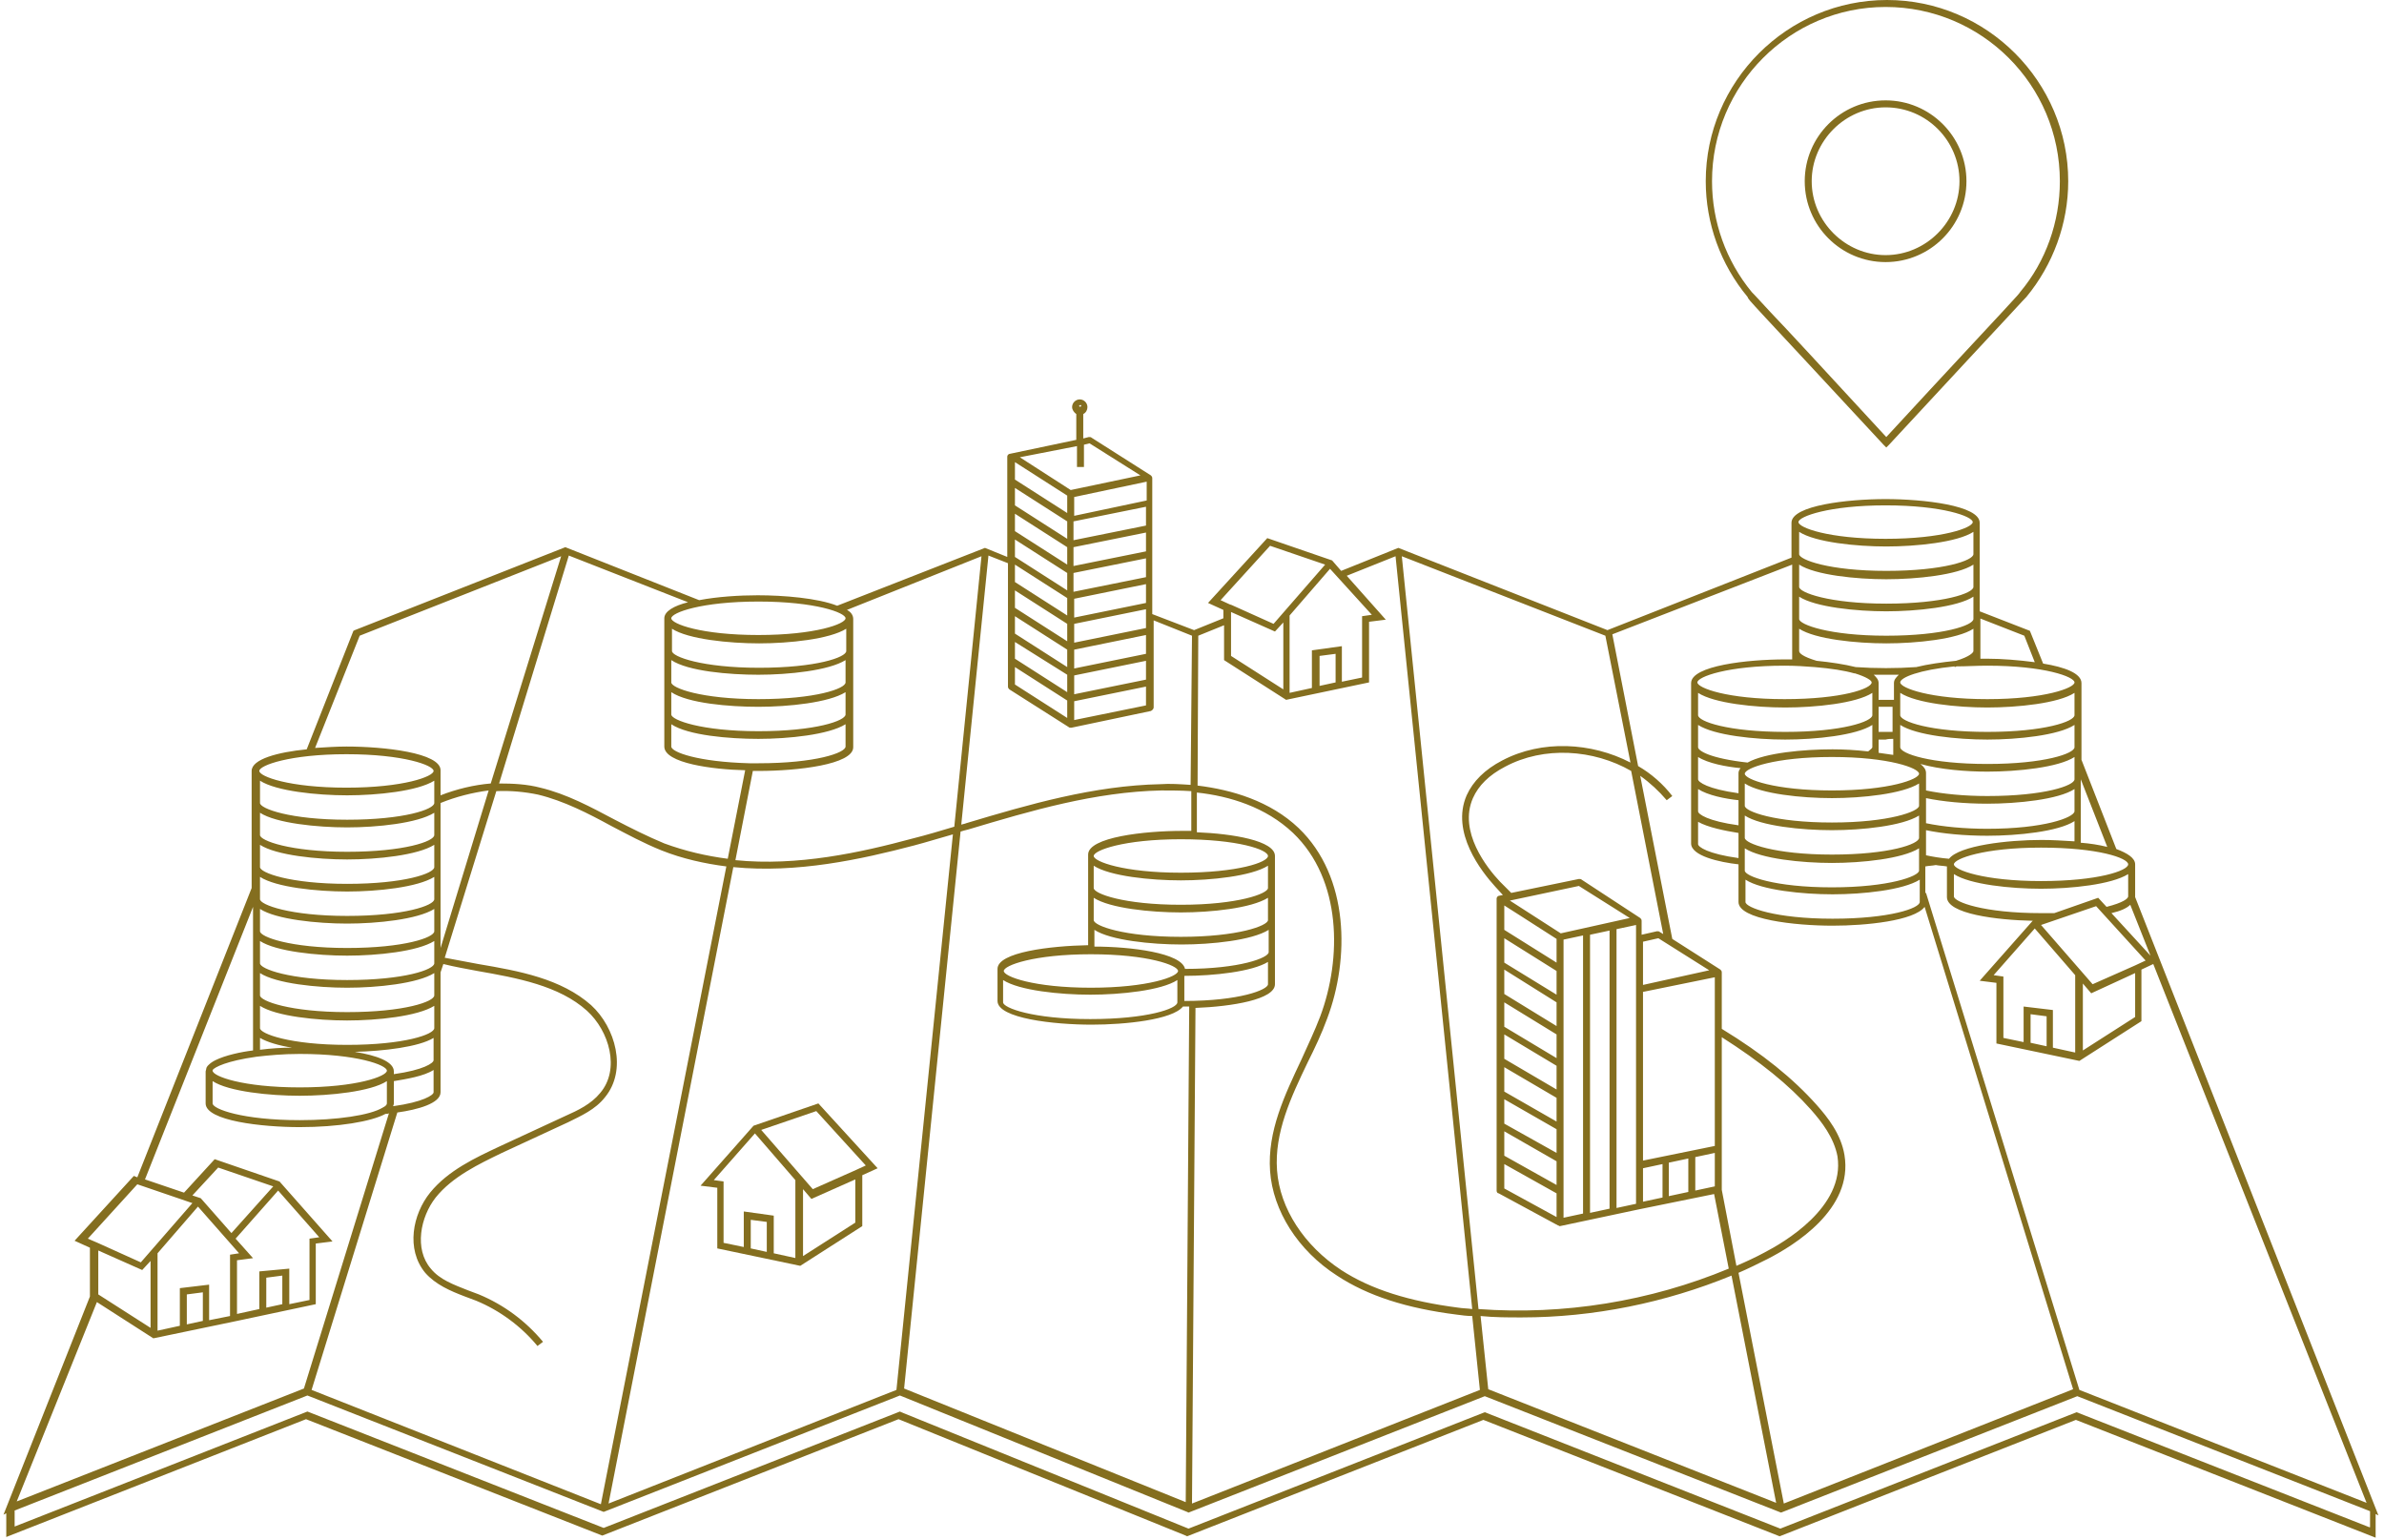 <svg width="342" height="221" viewBox="0 0 342 221" fill="none" xmlns="http://www.w3.org/2000/svg">
<path d="M270.5 37.6C276.9 37.6 282.1 32.4 282.1 26C282.1 19.6 276.9 14.4 270.5 14.4C264.1 14.4 258.9 19.6 258.9 26C258.9 32.4 264.1 37.6 270.5 37.6ZM270.5 15.4C276.4 15.4 281.1 20.2 281.1 26C281.1 31.8 276.3 36.6 270.5 36.6C264.7 36.6 259.9 31.8 259.9 26C259.9 20.2 264.7 15.4 270.5 15.4Z" fill="#846E1F"/>
<path d="M253.2 45.5C255.6 48.1 260.4 53.2 270.2 63.8L270.6 64.2L271 63.8C280.8 53.2 285.6 48.1 288 45.5C290.4 42.9 290.4 42.9 290.7 42.6C294.5 38 296.7 32.1 296.7 26C296.7 11.7 285 0 270.7 0C256.4 0 244.7 11.7 244.7 26C244.7 32 246.8 37.9 250.7 42.6C250.8 42.9 250.8 42.9 253.2 45.5ZM270.5 1C284.3 1 295.5 12.2 295.5 26C295.5 31.8 293.5 37.5 289.8 41.9C289.6 42.2 289.6 42.2 287.2 44.8C284.8 47.4 280.1 52.4 270.6 62.7C261.1 52.4 256.4 47.3 254 44.8C251.6 42.2 251.6 42.2 251.3 41.9C247.6 37.4 245.6 31.8 245.6 26C245.6 12.2 256.8 1 270.5 1Z" fill="#846E1F"/>
<path d="M108.1 161.5L100.5 170.1L102.9 170.4V179.1L114.8 181.6L123.7 175.9V168.6L125.9 167.6L117.4 158.3L108.1 161.5ZM110 179.6L107.7 179.1V175L110 175.3V179.6ZM114.2 180.5L111 179.8V174.4L106.7 173.8V178.9L103.8 178.3V169.5L102.4 169.3L108.3 162.6L114.1 169.3V180.5H114.2ZM122.7 175.4L115.2 180.2V170.6L116.4 172L122.7 169.2V175.4ZM122.9 167.8L116.6 170.6L109.2 162.1L117.1 159.4L124.2 167.2L122.9 167.8Z" fill="#846E1F"/>
<path d="M306.3 128.7C306.3 128.6 306.3 128.6 306.3 128.7V124C306.3 123.1 305.2 122.4 303.6 121.8L298.6 109V98C298.6 96.6 296.2 95.7 293.1 95.2L291.2 90.5L284 87.7V75C284 72.5 275.9 71.6 270.5 71.6C265.1 71.6 257 72.5 257 75V80L230.6 90.4L200.6 78.6L192.4 81.9L191.1 80.4L181.8 77.2L173.3 86.5L175.5 87.5V88.7L171.3 90.4L165.3 88.1V68.6C165.3 68.4 165.2 68.3 165.1 68.2L156.6 62.8C156.5 62.7 156.4 62.7 156.2 62.7L155.4 62.9V59.4C155.8 59.2 156 58.8 156 58.4C156 57.8 155.5 57.3 154.9 57.3C154.3 57.3 153.8 57.8 153.8 58.4C153.8 58.8 154.1 59.2 154.4 59.4V63.1L144.9 65.1C144.7 65.1 144.5 65.3 144.5 65.5V65.6V79.9L141.3 78.6L120.1 86.9C117.3 85.8 112.4 85.4 108.7 85.4C106.1 85.4 102.9 85.6 100.3 86.1L81.1 78.5L50.9 90.4L50.7 90.5L44 107.5C39.9 107.9 36.1 108.9 36.1 110.6V127.4L19.7 168.9L19.2 168.7L10.7 178L12.9 179V186L0.5 217.3L0.9 217.1V220.5L43.9 203.6L86.4 220.3L128.9 203.6L170.1 220.3L170.3 220.4L212.8 203.7L255.3 220.4L297.8 203.7L340.8 220.6V217.2L341.2 217.4L306.3 128.7ZM339.5 215.6L298.3 199.4L276.3 128.1H276.2V124.3C276.7 124.2 277.2 124.2 277.7 124.1C278.2 124.2 278.7 124.2 279.3 124.3V128.7C279.3 131.1 286.4 132 291.7 132.1H291.6L284 140.7L286.4 141V149.7L298.3 152.2L307.2 146.5V139.1L308.9 138.3L339.5 215.6ZM243.6 116.4V113.2C245 114.1 247.5 114.6 249.4 114.8V118.4C245 117.8 243.6 116.8 243.6 116.4ZM249.4 119.5V123.1C245 122.5 243.6 121.5 243.6 121.1V117.9C245 118.7 247.5 119.2 249.4 119.5ZM243.6 111.8V108.6C245 109.5 247.6 110 249.7 110.2C249.5 110.4 249.4 110.7 249.4 110.9V113.8C245 113.2 243.6 112.2 243.6 111.8ZM243.6 107.2V104C245.9 105.5 251.8 106.1 256.1 106.1C260.4 106.1 266.3 105.5 268.6 104V107.2C268.6 107.3 268.4 107.5 268 107.8C266.2 107.6 264.5 107.5 262.9 107.5C258.8 107.5 253.2 108 250.7 109.4C245.3 108.8 243.6 107.7 243.6 107.2ZM243.6 102.6V99.4C245.9 100.9 251.8 101.5 256.1 101.5C260.4 101.5 266.3 100.9 268.6 99.4V102.6C268.6 103.5 264.3 105 256.1 105C247.9 105 243.6 103.5 243.6 102.6ZM250.4 126.2C252.7 127.7 258.6 128.3 262.9 128.3C267.2 128.3 273 127.7 275.4 126.2V129.4C275.4 130.3 271.1 131.8 262.9 131.8C254.7 131.8 250.4 130.2 250.4 129.4V126.2ZM262.8 127.3C254.6 127.3 250.3 125.7 250.3 124.9V121.7C252.6 123.2 258.5 123.8 262.8 123.8C267.1 123.8 272.9 123.2 275.3 121.7V124.9C275.3 125.7 271 127.3 262.8 127.3ZM262.8 122.6C254.6 122.6 250.3 121 250.3 120.2V117C252.6 118.5 258.5 119.1 262.8 119.1C267.1 119.1 272.9 118.5 275.3 117V120.2C275.3 121.1 271 122.6 262.8 122.6ZM262.8 118C254.6 118 250.3 116.4 250.3 115.6V112.4C252.6 113.9 258.5 114.5 262.8 114.5C267.1 114.5 272.9 113.9 275.3 112.4V115.6C275.3 116.4 271 118 262.8 118ZM262.8 113.4C254.6 113.4 250.3 111.8 250.3 111C250.3 110.2 254.6 108.6 262.8 108.6C271 108.6 275.3 110.2 275.3 111C275.3 111.8 271 113.4 262.8 113.4ZM269.5 105V101.4C269.8 101.4 270.2 101.4 270.5 101.4C270.9 101.4 271.2 101.4 271.5 101.4V105C270.9 105 270.2 105 269.5 105ZM271.6 106V108.3C270.9 108.2 270.2 108.1 269.5 108V106.1C269.8 106.1 270.2 106.1 270.5 106.1C270.9 106 271.2 106 271.6 106ZM269.5 100.4V98C269.5 97.5 269.2 97.2 268.8 96.8C269.4 96.8 270 96.8 270.6 96.8C271.2 96.8 271.8 96.8 272.4 96.8C272 97.2 271.7 97.5 271.7 98V100.4C270.9 100.4 270.2 100.4 269.5 100.4ZM272.6 107.2V104C274.9 105.5 280.8 106.1 285.1 106.1C289.4 106.1 295.3 105.5 297.6 104V107.2C297.6 108.1 293.3 109.6 285.1 109.6C276.9 109.6 272.6 108.1 272.6 107.2ZM272.6 102.6V99.4C274.9 100.9 280.8 101.5 285.1 101.5C289.4 101.5 295.3 100.9 297.6 99.4V102.6C297.6 103.5 293.3 105 285.1 105C276.9 105 272.6 103.5 272.6 102.6ZM285.1 110.7C289.4 110.7 295.3 110.1 297.6 108.6V111.8C297.6 112.7 293.3 114.2 285.1 114.2C281.8 114.2 278.7 113.9 276.3 113.4V110.9C276.3 110.4 276 110 275.5 109.6C278.3 110.4 282.1 110.7 285.1 110.7ZM300.2 141.2L292.8 132.7L300.7 130L307.8 137.8L306.3 138.5L300.2 141.2ZM306.3 139.6V145.9L298.8 150.7V141.1L300 142.5L306.3 139.6ZM290.3 144.4V149.5L287.4 148.9V140.1L286 139.9L291.9 133.2L297.7 139.9V151L294.5 150.3V144.9L290.3 144.4ZM293.6 145.8V150.1L291.3 149.6V145.5L293.6 145.8ZM301 128.8L294.7 131C294.1 131 293.4 131 292.8 131C284.6 131 280.3 129.4 280.3 128.6V125.4C282.6 126.9 288.5 127.5 292.8 127.5C297.1 127.5 302.9 126.9 305.3 125.4V128.6C305.3 128.9 304.6 129.5 302.2 130.1L301 128.8ZM279.6 123.2C278.4 123.1 277.2 122.9 276.3 122.7V119.1C278.7 119.6 281.8 119.9 285.1 119.9C289.4 119.9 295.3 119.3 297.6 117.8V120.7C296 120.6 294.3 120.5 292.9 120.5C288 120.5 281.1 121.3 279.6 123.2ZM285.1 118.9C281.8 118.9 278.7 118.6 276.3 118.1V114.5C278.7 115 281.8 115.3 285.1 115.3C289.4 115.3 295.3 114.7 297.6 113.2V116.4C297.5 117.3 293.2 118.9 285.1 118.9ZM308.5 137.1L302.9 131C304.2 130.7 305.1 130.3 305.6 129.8L308.5 137.1ZM298.5 111.8L302.3 121.5C301.1 121.2 299.8 121 298.5 120.9V111.8ZM305.3 124C305.3 124.9 301 126.4 292.8 126.4C284.6 126.4 280.3 124.8 280.3 124C280.3 123.2 284.6 121.6 292.8 121.6C301 121.6 305.3 123.1 305.3 124ZM284 88.7L290.4 91.2L291.9 95C289.6 94.7 287.2 94.5 285.1 94.5C284.8 94.5 284.4 94.5 284.1 94.5V88.7H284ZM285.1 95.5C293.3 95.5 297.6 97.1 297.6 97.9C297.6 98.7 293.3 100.3 285.1 100.3C276.9 100.3 272.6 98.7 272.6 97.9C272.6 97.2 275.3 96.1 280.4 95.6V95.7C280.5 95.7 280.6 95.6 280.7 95.6C282.1 95.6 283.5 95.5 285.1 95.5ZM270.5 72.5C278.7 72.5 283 74.1 283 74.9C283 75.7 278.7 77.3 270.5 77.3C262.3 77.3 258 75.7 258 74.9C258 74.1 262.4 72.5 270.5 72.5ZM258.1 76.3C260.4 77.8 266.3 78.4 270.6 78.4C274.9 78.4 280.8 77.8 283.1 76.3V79.5C283.1 80.4 278.8 81.9 270.6 81.9C262.4 81.9 258.1 80.3 258.1 79.5V76.3ZM258.1 81C260.4 82.5 266.3 83.1 270.6 83.1C274.9 83.1 280.8 82.5 283.1 81V84.2C283.1 85.1 278.8 86.6 270.6 86.6C262.4 86.6 258.1 85 258.1 84.2V81ZM258.1 85.6C260.4 87.1 266.3 87.7 270.6 87.7C274.9 87.7 280.8 87.1 283.1 85.6V88.8C283.1 89.7 278.8 91.2 270.6 91.2C262.4 91.2 258.1 89.6 258.1 88.8V85.6ZM258.1 90.2C260.4 91.7 266.3 92.3 270.6 92.3C274.9 92.3 280.8 91.7 283.1 90.2V93.4C283.1 93.6 282.6 94.2 280.6 94.8C278.6 95 276.5 95.3 274.9 95.7C272.1 95.9 269 95.9 266.2 95.7C264.6 95.3 262.6 95 260.6 94.8C258.6 94.2 258.1 93.7 258.1 93.4V90.2ZM260.3 95.7C262.7 95.9 264.6 96.2 266 96.6H266.1C267.7 97.1 268.5 97.6 268.5 97.9C268.5 98.8 264.2 100.3 256 100.3C247.8 100.3 243.5 98.7 243.5 97.9C243.5 97.1 247.8 95.5 256 95.5C257.6 95.5 259 95.6 260.3 95.7ZM257.1 81V94.6C256.7 94.6 256.4 94.6 256.1 94.6C250.7 94.6 242.6 95.5 242.6 98V121C242.6 122.8 246.7 123.7 249.4 124V129.4C249.4 131.9 257.5 132.8 262.9 132.8C267.7 132.8 274.6 132.1 276.1 130.1L297.4 199.3L255.9 215.7L249.4 182.6C250.8 182 252.2 181.3 253.6 180.6C257.3 178.7 265.9 173.5 264.6 165.7C264.1 162.7 262.2 160.3 260.6 158.5C257.2 154.7 252.9 151.2 247 147.6V139.5C247 139.3 246.9 139.2 246.8 139.1L239.9 134.7L235.3 111.3C236.7 112.3 238 113.5 239.1 114.8L239.9 114.2C238.6 112.5 236.9 111 235 109.9L231.3 91L257.1 81ZM254.8 215.6L213.5 199.3L212.4 188.8C214.4 189 216.3 189 218.3 189C228.6 189 238.9 186.9 248.4 183L254.8 215.6ZM247 170.7V148.8C252.5 152.3 256.6 155.6 259.8 159.2C261.3 160.9 263.1 163.2 263.6 165.9C264.7 173.2 255.8 178.3 253.1 179.7C251.8 180.4 250.5 181 249.1 181.6L247 170.7ZM223.9 133.9L216.6 129.2L226.5 127.1L233.8 131.7L223.9 133.9ZM218 131.3L223.3 134.7V138.1L215.8 133.4V129.9L218 131.3ZM223.3 139.3V142.7L215.8 138.1V134.6L223.3 139.3ZM223.3 143.8V147.2L215.8 142.6V139.1L223.3 143.8ZM223.3 148.4V151.8L215.8 147.3V143.8L223.3 148.4ZM223.3 152.9V156.3L215.8 151.9V148.4L223.3 152.9ZM223.3 157.5V160.9L215.8 156.6V153.1L223.3 157.5ZM223.3 162V165.4L215.8 161.2V157.7L223.3 162ZM223.3 166.6V170L215.8 165.8V162.3L223.3 166.6ZM223.3 171.2V174.6L215.8 170.5V167L223.3 171.2ZM224.3 134.8L227.1 134.2V174.1L224.3 174.7V134.8ZM228.1 134.1L230.9 133.5V173.4L228.1 174V134.1ZM231.9 133.3L234.7 132.7V172.7L231.9 173.3V133.3ZM226.9 126.2C226.8 126.1 226.7 126.1 226.5 126.1L216.8 128.1C216.3 127.6 215.7 127 215.2 126.5C213.3 124.5 209.2 119.3 211.3 114.5C212.1 112.7 213.6 111.2 215.9 110C221.5 107 228.6 107.5 234 110.6L238.6 134L238.1 133.7C238 133.6 237.9 133.6 237.7 133.6L235.5 134.1V132.1C235.5 131.9 235.4 131.8 235.3 131.7L226.9 126.2ZM246 164.4L235.7 166.5V142.3L246 140.2V164.4ZM235.7 141.3V135.1L237.9 134.6L245.2 139.2L235.7 141.3ZM235.7 167.6L238.5 167V171.8L235.7 172.4V167.6ZM239.4 166.8L242.2 166.2V171L239.4 171.6V166.8ZM243.2 166L246 165.4V170.2L243.2 170.8V166ZM230.3 91.2L233.9 109.4C228.3 106.5 221.2 106.1 215.5 109.1C213 110.4 211.3 112.1 210.4 114.1C208.1 119.4 212.5 125 214.5 127.2C214.9 127.6 215.2 128 215.6 128.4L215.1 128.5C214.9 128.5 214.7 128.7 214.7 128.9V129V170.8C214.7 171 214.8 171.2 215 171.2L223.5 175.8C223.6 175.8 223.7 175.9 223.7 175.9H223.8L235.1 173.5L245.9 171.3L248 182C236.7 186.7 224.3 188.7 212.1 187.8L201.1 79.8L230.3 91.2ZM196.8 88.2L195.4 88.4V97.2L192.5 97.8V92.7L188.2 93.3V98.7L185 99.4V88.3L190.8 81.6L196.8 88.2ZM191.6 93.8V97.9L189.3 98.4V94.1L191.6 93.8ZM175.1 86.1L182.2 78.3L190.1 81L182.7 89.5L176.7 86.8L176.4 86.7L175.1 86.1ZM184.1 89.3V98.9L176.6 94.1V87.8L182.9 90.6L184.1 89.3ZM171.9 91.2L175.6 89.7V94.7L184.5 100.4L196.4 97.9V89.2L198.8 88.9L193.2 82.6L200.2 79.8L211.2 187.8C210.5 187.7 209.8 187.7 209.2 187.6C202.2 186.7 196.7 185 192.4 182.2C187.1 178.7 183.6 173.4 183.2 167.9C182.8 162.5 185.2 157.4 187.6 152.4C188.6 150.4 189.6 148.3 190.4 146.1C193.6 137.6 193.6 125.8 186.3 118.8C182.2 114.9 176.7 113.3 171.8 112.7L171.9 91.2ZM171.7 113.7C176.4 114.2 181.6 115.8 185.5 119.5C192.5 126.2 192.5 137.5 189.4 145.8C188.6 147.9 187.6 150 186.7 152C184.3 157.1 181.8 162.3 182.2 168C182.6 173.7 186.2 179.4 191.8 183C196.2 185.9 201.8 187.7 209 188.6C209.7 188.7 210.5 188.8 211.2 188.8L212.3 199.4L171 215.7L171.5 144.6C176.7 144.4 182.9 143.4 182.9 141.2V122.8C182.9 120.6 176.8 119.6 171.7 119.4V113.7ZM56.5 154.1V153.7C56.5 152.3 54 151.4 50.9 150.9C55 150.8 60.1 150.2 62.2 148.9V152.1C62.2 152.5 60.8 153.5 56.5 154.1ZM62.2 153.5V156.7C62.2 157.1 60.7 158.1 56.4 158.7C56.4 158.6 56.5 158.5 56.5 158.3V155.1C58.3 154.8 60.8 154.4 62.2 153.5ZM57 159.6C59.9 159.2 63.2 158.3 63.2 156.7V139.5L63.6 138.3C65.2 138.7 66.9 139 68.5 139.3C74.2 140.3 80.2 141.4 84.2 145C87.4 147.9 89 153.4 86.1 156.8C84.8 158.4 82.9 159.3 81.1 160.1L71.6 164.5C68.2 166.1 64.3 167.9 61.7 171.1C59.2 174.2 58.2 179.2 61 182.6C62.5 184.3 64.6 185.2 66.7 186C67.2 186.2 67.8 186.4 68.3 186.6C71.7 188 74.8 190.3 77.1 193.1L77.9 192.5C75.4 189.5 72.3 187.2 68.7 185.7C68.2 185.5 67.6 185.3 67.1 185.1C65.1 184.3 63.1 183.6 61.8 182C59.4 179.2 60.3 174.6 62.5 171.8C64.9 168.8 68.7 167 72 165.4L81.5 161C83.3 160.1 85.4 159.2 86.8 157.4C90 153.5 88.3 147.4 84.8 144.2C80.5 140.4 74.5 139.3 68.6 138.3C67 138 65.4 137.7 63.8 137.4L71.2 113.5C73.2 113.4 75.3 113.6 77.2 114C80.9 114.9 84.4 116.7 87.7 118.5C90 119.7 92.4 121 94.9 122C97.9 123.2 101.1 123.9 104.2 124.3L86.2 215.8L44.7 199.4L57 159.6ZM63.2 136V133.6V115.2C65.4 114.3 67.8 113.7 70.1 113.4L63.2 136ZM105.2 124.4C114.3 125.3 123.5 123.3 131.1 121.3C133 120.8 134.9 120.2 136.7 119.7L128.6 199.4L87.3 215.7L105.2 124.4ZM137.8 119.3C138.1 119.2 138.5 119.1 138.9 119C147.9 116.3 157.1 113.6 166.6 113.4C167.9 113.4 169.4 113.4 170.9 113.5V119.2C170.5 119.2 170 119.2 169.6 119.2C164.2 119.2 156.1 120.1 156.1 122.6V135.6C150.7 135.7 143.1 136.6 143.1 139V143.6C143.1 146.1 151.2 147 156.6 147C161.4 147 168.2 146.3 169.7 144.4C170 144.4 170.3 144.4 170.6 144.4L170.1 215.5L129.7 199.2L137.8 119.3ZM156.5 141.7C148.3 141.7 144 140.1 144 139.3C144 138.5 148.3 136.9 156.5 136.9C164.7 136.9 169 138.5 169 139.3C169 140.1 164.7 141.7 156.5 141.7ZM168.9 140.6V143.8C168.9 144.7 164.6 146.2 156.4 146.2C148.2 146.2 143.9 144.6 143.9 143.8V140.6C146.2 142.1 152.1 142.7 156.4 142.7C160.7 142.7 166.6 142.1 168.9 140.6ZM157 135.8V133.4C159.3 134.9 165.2 135.5 169.5 135.5C173.8 135.5 179.6 134.9 182 133.4V136.6C182 137.4 177.9 139 170 139C169.5 136.7 162.2 135.8 157 135.8ZM169.4 134.4C161.2 134.4 156.9 132.8 156.9 132V128.8C159.2 130.3 165.1 130.9 169.4 130.9C173.7 130.9 179.5 130.3 181.9 128.8V132C181.9 132.8 177.6 134.4 169.4 134.4ZM169.4 129.8C161.2 129.8 156.9 128.2 156.9 127.4V124.2C159.2 125.7 165.1 126.3 169.4 126.3C173.7 126.3 179.5 125.7 181.9 124.2V127.4C181.9 128.2 177.6 129.8 169.4 129.8ZM169.9 143.6V140C174.1 140 179.6 139.4 181.9 138V141.2C181.9 142 177.8 143.6 169.9 143.6ZM181.9 122.8C181.9 123.7 177.6 125.2 169.4 125.2C161.2 125.2 156.9 123.6 156.9 122.8C156.9 122 161.2 120.4 169.4 120.4C177.6 120.4 181.9 121.9 181.9 122.8ZM153.1 71.1V73.6L145.6 68.8V66.3L153.1 71.1ZM153.1 74.8V77.3L145.6 72.5V70L153.1 74.8ZM153.1 78.5V81L145.6 76.2V73.7L153.1 78.5ZM153.1 82.2V84.7L145.6 79.9V77.4L153.1 82.2ZM153.1 85.8V88.3L145.6 83.5V81L153.1 85.8ZM153.1 89.5V92L145.6 87.2V84.7L153.1 89.5ZM153.1 93.2V95.7L145.6 90.9V88.4L153.1 93.2ZM153.1 96.8V99.3L145.6 94.5V92.1L153.1 96.8ZM153.1 100.5V103L145.6 98.2V95.7L153.1 100.5ZM164.4 101.2L154.1 103.3V100.6L164.4 98.5V101.2ZM164.4 97.5L154.1 99.6V96.9L164.4 94.8V97.5ZM164.4 93.8L154.1 95.9V93.2L164.4 91.1V93.8ZM164.4 90.1L154.1 92.2V89.5L164.4 87.4V90.1ZM164.4 86.5L154.1 88.6V85.9L164.4 83.8V86.5ZM164.4 82.8L154 84.9V82.2L164.4 80.1V82.8ZM164.4 79.1L154 81.2V78.5L164.4 76.4V79.1ZM164.4 75.4L154 77.5V74.8L164.4 72.7V75.4ZM164.5 71.8L154.1 74V71.3L164.5 69.1V71.8ZM155 58.1C155.1 58.1 155.1 58.2 155.1 58.2C155.1 58.4 154.8 58.4 154.8 58.2C154.9 58.2 154.9 58.1 155 58.1ZM154.5 64V67H155.5V63.8L156.3 63.6L163.6 68.2L153.6 70.3L146.3 65.6L154.5 64ZM141.8 79.7L144.6 80.8V98.5C144.6 98.7 144.7 98.8 144.8 98.9L153.3 104.3C153.4 104.4 153.5 104.4 153.6 104.4H153.7L165.1 102C165.3 101.9 165.5 101.7 165.5 101.5V89L171 91.2L170.8 112.6C169.3 112.5 167.8 112.4 166.5 112.5C156.9 112.7 147.6 115.4 138.6 118.1C138.4 118.2 138.2 118.2 137.9 118.3L141.8 79.7ZM140.8 79.8L136.9 118.6C134.9 119.2 132.9 119.8 130.9 120.3C123.5 122.3 114.4 124.3 105.5 123.4L108 110.6C108.3 110.6 108.6 110.6 108.9 110.6C114.3 110.6 122.4 109.7 122.4 107.2V88.8C122.4 88.3 122.1 87.8 121.5 87.5L140.8 79.8ZM108.8 96.8C113.1 96.8 118.9 96.2 121.3 94.7V97.9C121.3 98.8 117 100.3 108.8 100.3C100.6 100.3 96.3 98.7 96.3 97.9V94.7C98.7 96.3 104.6 96.8 108.8 96.8ZM96.4 93.4V90.2C98.7 91.7 104.6 92.3 108.9 92.3C113.2 92.3 119 91.7 121.4 90.2V93.4C121.4 94.3 117.1 95.8 108.9 95.8C100.7 95.8 96.4 94.2 96.4 93.4ZM108.8 101.4C113.1 101.4 118.9 100.8 121.3 99.3V102.5C121.3 103.4 117 104.9 108.8 104.9C100.6 104.9 96.3 103.3 96.3 102.5V99.3C98.7 100.9 104.6 101.4 108.8 101.4ZM108.8 106C113.1 106 118.9 105.4 121.3 103.9V107.1C121.3 108 117 109.5 108.8 109.5C108.4 109.5 107.9 109.5 107.5 109.5C100.1 109.3 96.3 107.9 96.3 107.1V103.9C98.7 105.5 104.6 106 108.8 106ZM108.8 86.3C117 86.3 121.3 87.9 121.3 88.7C121.3 89.5 117 91.1 108.8 91.1C100.6 91.1 96.3 89.5 96.3 88.7C96.3 87.9 100.6 86.3 108.8 86.3ZM81.6 79.7L98.7 86.4C96.7 86.9 95.3 87.7 95.3 88.7V107.1C95.3 109.5 102.3 110.4 106.9 110.5L104.4 123.2C101.3 122.8 98.3 122.1 95.3 121C92.9 120 90.5 118.8 88.2 117.6C84.8 115.8 81.3 113.9 77.5 113C75.6 112.5 73.6 112.4 71.6 112.4L81.6 79.7ZM51.6 91.2L80.5 79.8L70.4 112.4C68 112.6 65.5 113.2 63.2 114.1V110.5C63.2 108 55.1 107.1 49.7 107.1C48.3 107.1 46.8 107.2 45.2 107.3L51.6 91.2ZM49.7 108.2C57.9 108.2 62.2 109.8 62.2 110.6C62.2 111.4 57.9 113 49.7 113C41.5 113 37.2 111.4 37.2 110.6C37.2 109.8 41.6 108.2 49.7 108.2ZM37.3 112C39.6 113.5 45.5 114.1 49.8 114.1C54.1 114.1 59.9 113.5 62.3 112V115.2C62.3 116.1 58 117.6 49.8 117.6C41.6 117.6 37.3 116 37.3 115.2V112ZM37.3 116.6C39.6 118.1 45.5 118.7 49.8 118.7C54.1 118.7 59.9 118.1 62.3 116.6V119.8C62.3 120.7 58 122.2 49.8 122.2C41.6 122.2 37.3 120.6 37.3 119.8V116.6ZM37.3 121.2C39.6 122.7 45.5 123.3 49.8 123.3C54.1 123.3 59.9 122.7 62.3 121.2V124.4C62.3 125.3 58 126.8 49.8 126.8C41.6 126.8 37.3 125.2 37.3 124.4V121.2ZM37.3 125.8C39.6 127.3 45.5 127.9 49.8 127.9C54.1 127.9 59.9 127.3 62.3 125.8V129C62.3 129.9 58 131.4 49.8 131.4C41.6 131.4 37.3 129.8 37.3 129V125.8ZM37.3 130.4C39.6 131.9 45.5 132.5 49.8 132.5C54.1 132.5 59.9 131.9 62.3 130.4V133.6C62.3 134.5 58 136 49.8 136C41.6 136 37.3 134.4 37.3 133.6V130.4ZM37.3 135C39.6 136.5 45.5 137.1 49.8 137.1C54.1 137.1 59.9 136.5 62.3 135V138.2C62.3 139.1 58 140.6 49.8 140.6C41.6 140.6 37.3 139 37.3 138.2V135ZM37.3 139.6C39.6 141.1 45.5 141.7 49.8 141.7C54.1 141.7 59.9 141.1 62.3 139.6V142.8C62.3 143.7 58 145.2 49.8 145.2C41.6 145.2 37.3 143.6 37.3 142.8V139.6ZM37.3 144.3C39.6 145.8 45.5 146.4 49.8 146.4C54.1 146.4 59.9 145.8 62.3 144.3V147.5C62.3 148.4 58 149.9 49.8 149.9C41.6 149.9 37.3 148.3 37.3 147.5V144.3ZM37.3 148.9C38.3 149.5 40 150 41.9 150.3C40.4 150.3 38.9 150.4 37.3 150.6V148.9ZM36.8 151.6C38.5 151.4 40.6 151.2 43 151.2C51.2 151.2 55.5 152.8 55.5 153.6C55.5 154.4 51.2 156 43 156C34.8 156 30.5 154.4 30.5 153.6V153.5C30.8 153.1 32.5 152.2 36.8 151.6ZM55.5 155.1V158.3C55.5 158.5 55.3 158.7 54.9 158.9C53.1 160 48.3 160.7 43 160.7C34.8 160.7 30.5 159.1 30.5 158.3V155.1C32.8 156.6 38.7 157.2 43 157.2C47.3 157.2 53.2 156.6 55.5 155.1ZM12.6 177.7L19.7 169.9L27.6 172.6L20.2 181.1L14 178.3L12.6 177.7ZM37.2 182.4V187.8L34 188.5V180.8L36.3 180.5L33.8 177.7L39.9 170.8L45.8 177.5L44.4 177.7V186.5L41.5 187.1V182L37.2 182.4ZM40.5 183V187.1L38.2 187.6V183.3L40.5 183ZM25.8 184.8V190.2L22.6 190.9V179.8L28.4 173.1L34.3 179.8L33 180V188.8L30 189.4V184.3L25.8 184.8ZM29.1 185.4V189.5L26.8 190V185.7L29.1 185.4ZM33.2 176.9L28.8 171.9L27.6 171.5L31.3 167.5L39.2 170.2L33.2 176.9ZM21.6 180.9V190.5L14.1 185.7V179.4L20.4 182.2L21.6 180.9ZM13.9 186.8L22 192L34 189.5L45.3 187.1V178.4L47.7 178.1L40.1 169.5L30.8 166.3L26.4 171.1L20.8 169.2L36.3 130.1V133.6V150.7C34.6 150.9 32.3 151.4 30.9 152.1C30.5 152.3 30.2 152.5 29.9 152.8C29.9 152.8 29.9 152.8 29.8 152.9C29.7 153 29.7 153.1 29.6 153.2V153.3C29.6 153.4 29.5 153.6 29.5 153.7V158.3C29.5 160.8 37.6 161.7 43 161.7C48.5 161.7 53.3 160.9 55.3 159.8C55.5 159.8 55.7 159.8 55.8 159.7L43.6 199.2L2.4 215.4L13.9 186.8ZM339.9 219.1L297.9 202.6L255.4 219.3L213 202.6L170.5 219.3L129.3 202.6L129.1 202.5L86.6 219.2L44.1 202.5L2.1 219V216.7L44.1 200.2L86.6 216.9L129.1 200.2L170.3 216.9L170.5 217L213 200.3L255.5 217L298 200.3L340 216.8V219.1H339.9Z" fill="#846E1F"/>
</svg>
